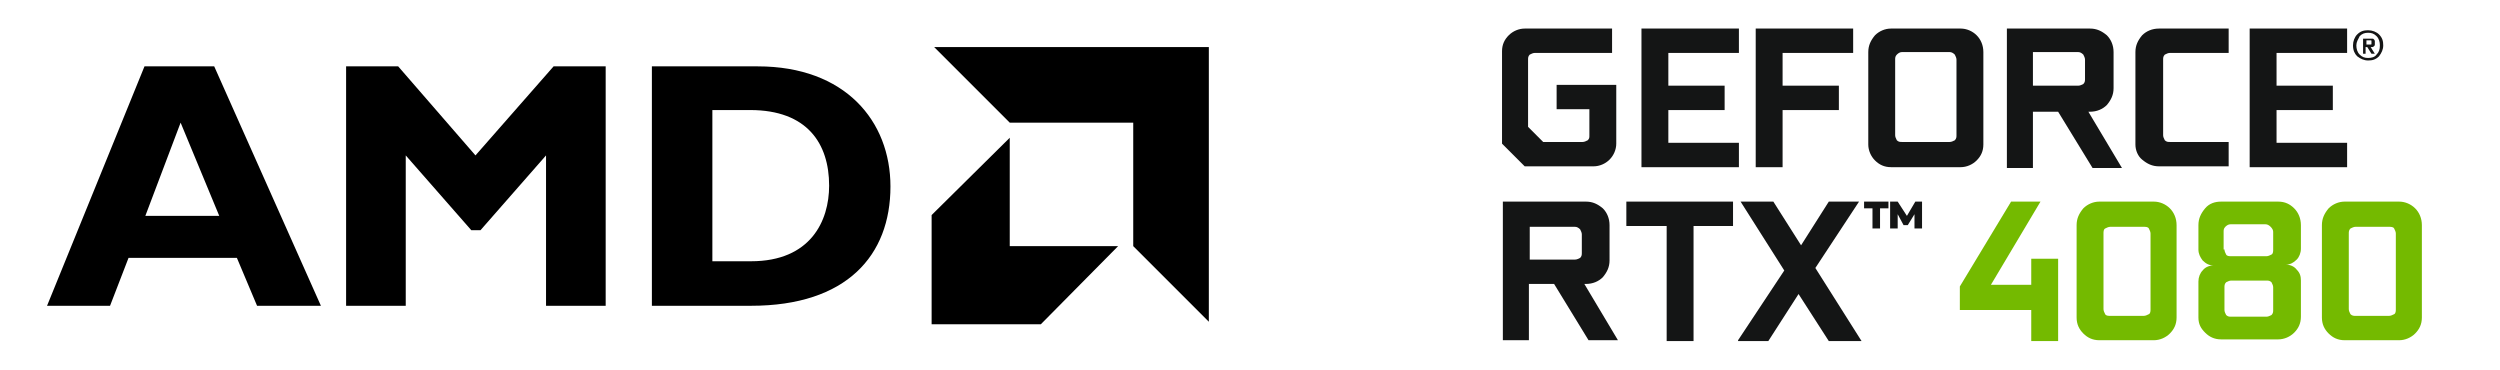 <?xml version="1.0" encoding="UTF-8"?> <svg xmlns="http://www.w3.org/2000/svg" xmlns:xlink="http://www.w3.org/1999/xlink" version="1.1" id="Ebene_1" x="0px" y="0px" width="297.6px" height="44px" viewBox="0 0 297.6 44" style="enable-background:new 0 0 297.6 44;" xml:space="preserve"> <style type="text/css"> .st0{fill:#74BA00;} .st1{fill:#141515;} </style> <g> <g> <path d="M38.2,36.4h-7.6l-2.4-5.7H15.3l-2.2,5.7H5.6L17.2,7.9h8.3L38.2,36.4z M21.5,14.6l-4.2,11.1h8.8L21.5,14.6z"></path> <path d="M65.9,7.9h6.2v28.5H65V18.5l-7.8,8.9h-1.1l-7.8-8.9v17.9h-7.1V7.9h6.2l9.2,10.6L65.9,7.9z"></path> <path d="M90.2,7.9c10.4,0,15.8,6.5,15.8,14.3c0,8.2-5.2,14.2-16.6,14.2H77.6V7.9H90.2z M84.8,31.1h4.6c7.1,0,9.3-4.8,9.3-9 c0-5-2.6-9-9.4-9h-4.5V31.1z"></path> </g> <g> <polygon points="134.9,14.6 120.2,14.6 111.2,5.6 143.9,5.6 143.9,38.3 134.9,29.3 "></polygon> <polygon points="120.2,29.3 120.2,16.4 110.9,25.6 110.9,38.6 123.9,38.6 133.1,29.3 "></polygon> </g> </g> <g> <g> <path class="st0" d="M233.3,36.8v-2.7l6.1-10.1h3.5l-5.9,9.9h4.8v-3.1h3.2v9.8h-3.2v-3.7H233.3z"></path> <path class="st0" d="M247.2,37.8v-11c0-0.8,0.3-1.4,0.8-2c0.5-0.5,1.2-0.8,1.9-0.8h6.5c0.7,0,1.4,0.3,1.9,0.8 c0.5,0.5,0.8,1.2,0.8,2v11c0,0.8-0.3,1.4-0.8,1.9c-0.5,0.5-1.2,0.8-1.9,0.8h-6.5c-0.8,0-1.4-0.3-1.9-0.8 C247.5,39.2,247.2,38.6,247.2,37.8z M250.4,36.8c0,0.2,0.1,0.4,0.2,0.6s0.4,0.2,0.6,0.2h4c0.2,0,0.4-0.1,0.6-0.2s0.2-0.4,0.2-0.6 v-9c0-0.2-0.1-0.4-0.2-0.6s-0.4-0.2-0.6-0.2h-4c-0.2,0-0.4,0.1-0.6,0.2s-0.2,0.4-0.2,0.6V36.8z"></path> <path class="st0" d="M261.7,37.8v-4.3c0-0.5,0.2-1,0.5-1.3c0.3-0.4,0.8-0.6,1.3-0.6c-0.5,0-0.9-0.2-1.3-0.6 c-0.3-0.4-0.5-0.8-0.5-1.3v-2.9c0-0.8,0.3-1.4,0.8-2s1.2-0.8,1.9-0.8h6.8c0.8,0,1.4,0.3,1.9,0.8s0.8,1.2,0.8,2v2.8 c0,0.5-0.2,1-0.5,1.3c-0.4,0.4-0.8,0.6-1.3,0.6c0.5,0,1,0.2,1.3,0.6c0.4,0.4,0.5,0.8,0.5,1.3v4.3c0,0.8-0.3,1.4-0.8,1.9 s-1.2,0.8-1.9,0.8h-6.8c-0.8,0-1.4-0.3-1.9-0.8S261.7,38.6,261.7,37.8z M264.8,29.7c0,0.2,0.1,0.4,0.2,0.6s0.4,0.2,0.6,0.2h4.2 c0.2,0,0.4-0.1,0.6-0.2s0.2-0.4,0.2-0.6v-2.1c0-0.2-0.1-0.4-0.3-0.6c-0.2-0.2-0.4-0.3-0.6-0.3h-4.2c-0.2,0-0.4,0.1-0.6,0.3 c-0.2,0.2-0.2,0.4-0.2,0.6V29.7z M264.8,36.9c0,0.2,0.1,0.4,0.2,0.6c0.2,0.2,0.4,0.2,0.6,0.2h4.2c0.2,0,0.4-0.1,0.6-0.2 c0.2-0.2,0.2-0.4,0.2-0.6v-2.7c0-0.2-0.1-0.4-0.2-0.6c-0.2-0.2-0.4-0.2-0.6-0.2h-4.2c-0.2,0-0.4,0.1-0.6,0.2 c-0.2,0.2-0.2,0.4-0.2,0.6V36.9z"></path> <path class="st0" d="M276.4,37.8v-11c0-0.8,0.3-1.4,0.8-2c0.5-0.5,1.2-0.8,1.9-0.8h6.5c0.7,0,1.4,0.3,1.9,0.8 c0.5,0.5,0.8,1.2,0.8,2v11c0,0.8-0.3,1.4-0.8,1.9c-0.5,0.5-1.2,0.8-1.9,0.8h-6.5c-0.8,0-1.4-0.3-1.9-0.8 C276.7,39.2,276.4,38.6,276.4,37.8z M279.6,36.8c0,0.2,0.1,0.4,0.2,0.6c0.2,0.2,0.4,0.2,0.6,0.2h4c0.2,0,0.4-0.1,0.6-0.2 s0.2-0.4,0.2-0.6v-9c0-0.2-0.1-0.4-0.2-0.6s-0.4-0.2-0.6-0.2h-4c-0.2,0-0.4,0.1-0.6,0.2c-0.2,0.2-0.2,0.4-0.2,0.6V36.8z"></path> </g> <g> <path class="st1" d="M178.9,40.5V24h9.9c0.8,0,1.4,0.3,2,0.8c0.5,0.5,0.8,1.2,0.8,2V31c0,0.8-0.3,1.4-0.8,2 c-0.5,0.5-1.2,0.8-2,0.8h-0.2l4,6.7h-3.5l-4.1-6.7h-3v6.7H178.9z M182.1,30.9h5.4c0.2,0,0.4-0.1,0.6-0.2c0.2-0.2,0.2-0.4,0.2-0.6 v-2.2c0-0.2-0.1-0.4-0.2-0.6c-0.2-0.2-0.4-0.3-0.6-0.3h-5.4V30.9z"></path> <path class="st1" d="M193.6,26.9V24h12.7v2.9h-4.7v13.7h-3.2V26.9H193.6z"></path> <path class="st1" d="M206.9,40.5l5.5-8.3l-5.2-8.2h3.9l3.3,5.2l3.3-5.2h3.6l-5.2,7.9l5.5,8.7h-3.9l-3.6-5.6l-3.6,5.6H206.9z"></path> <path class="st1" d="M221.9,24.7V24h2.9v0.8h-1v2.4h-0.9v-2.4H221.9z M225,27.2V24h0.9l1.1,1.7l1-1.7h0.8v3.2h-0.9v-1.7l-0.8,1.3 h-0.5l-0.7-1.3v1.7H225z"></path> </g> <g> <path class="st1" d="M195.4,19.9V3.4H207v2.9h-8.4v3.9h6.7v2.9h-6.7V17h8.4v2.9H195.4z"></path> <path class="st1" d="M209,19.9V3.4h11.6v2.9h-8.4v3.9h6.7v2.9h-6.7v6.8H209z"></path> <path class="st1" d="M222.4,17.2v-11c0-0.8,0.3-1.4,0.8-2c0.5-0.5,1.2-0.8,1.9-0.8h8.3c0.7,0,1.4,0.3,1.9,0.8 c0.5,0.5,0.8,1.2,0.8,2v11c0,0.8-0.3,1.4-0.8,1.9c-0.5,0.5-1.2,0.8-1.9,0.8h-8.3c-0.8,0-1.4-0.3-1.9-0.8 C222.7,18.6,222.4,17.9,222.4,17.2z M225.6,16.1c0,0.2,0.1,0.4,0.2,0.6c0.2,0.2,0.4,0.2,0.6,0.2h5.7c0.2,0,0.4-0.1,0.6-0.2 c0.2-0.2,0.2-0.4,0.2-0.6v-9c0-0.2-0.1-0.4-0.2-0.6c-0.2-0.2-0.4-0.3-0.6-0.3h-5.7c-0.2,0-0.4,0.1-0.6,0.3 c-0.2,0.2-0.2,0.4-0.2,0.6V16.1z"></path> <path class="st1" d="M238.9,19.9V3.4h9.9c0.8,0,1.4,0.3,2,0.8c0.5,0.5,0.8,1.2,0.8,2v4.3c0,0.8-0.3,1.4-0.8,2 c-0.5,0.5-1.2,0.8-2,0.8h-0.2l4,6.7h-3.5l-4.1-6.7h-3v6.7H238.9z M242,10.2h5.4c0.2,0,0.4-0.1,0.6-0.2c0.2-0.2,0.2-0.4,0.2-0.6 V7.1c0-0.2-0.1-0.4-0.2-0.6c-0.2-0.2-0.4-0.3-0.6-0.3H242V10.2z"></path> <path class="st1" d="M254.2,17.2v-11c0-0.8,0.3-1.4,0.8-2c0.5-0.5,1.2-0.8,2-0.8h8.3v2.9h-7c-0.2,0-0.4,0.1-0.6,0.2 c-0.2,0.2-0.2,0.4-0.2,0.6v9c0,0.2,0.1,0.4,0.2,0.6c0.2,0.2,0.4,0.2,0.6,0.2h7v2.9H257c-0.8,0-1.4-0.3-2-0.8 C254.5,18.6,254.2,17.9,254.2,17.2z"></path> <path class="st1" d="M267.8,19.9V3.4h11.6v2.9H271v3.9h6.7v2.9H271V17h8.4v2.9H267.8z"></path> <path class="st1" d="M280.1,5.4c0-0.5,0.2-1,0.5-1.3c0.4-0.4,0.8-0.5,1.3-0.5c0.5,0,1,0.2,1.3,0.5c0.4,0.4,0.5,0.8,0.5,1.3 c0,0.5-0.2,0.9-0.5,1.3c-0.4,0.4-0.8,0.5-1.3,0.5c-0.5,0-0.9-0.2-1.3-0.5C280.3,6.4,280.1,6,280.1,5.4z M280.5,5.4 c0,0.4,0.1,0.8,0.4,1.1c0.3,0.3,0.6,0.4,1,0.4c0.4,0,0.8-0.1,1-0.4c0.3-0.3,0.4-0.6,0.4-1.1c0-0.4-0.1-0.8-0.4-1.1 c-0.3-0.3-0.6-0.4-1-0.4c-0.4,0-0.7,0.1-1,0.4C280.7,4.7,280.5,5,280.5,5.4z M281.3,6.3V4.6h1.1c0.1,0,0.1,0,0.2,0.1 c0,0,0.1,0.1,0.1,0.2v0.4c0,0.1,0,0.1-0.1,0.2c0,0-0.1,0.1-0.2,0.1h-0.2l0.5,0.8h-0.4l-0.5-0.8h-0.2v0.8H281.3z M281.7,5.3h0.5 c0.1,0,0.1,0,0.1-0.1V4.9c0-0.1,0-0.1-0.1-0.1h-0.5V5.3z"></path> <path class="st1" d="M183.7,16.9h4.7c0.2,0,0.4-0.1,0.6-0.2c0.2-0.2,0.2-0.3,0.2-0.6V13h-3.9v-2.9h7.1v7c0,0.7-0.3,1.4-0.8,1.9 c-0.5,0.5-1.2,0.8-1.9,0.8h-8.2l-2.7-2.7v-11c0-0.8,0.3-1.4,0.8-1.9c0.5-0.5,1.2-0.8,1.9-0.8h10.4v2.9h-9.2 c-0.2,0-0.4,0.1-0.6,0.2c-0.2,0.2-0.2,0.4-0.2,0.6v8L183.7,16.9z"></path> </g> </g> </svg> 